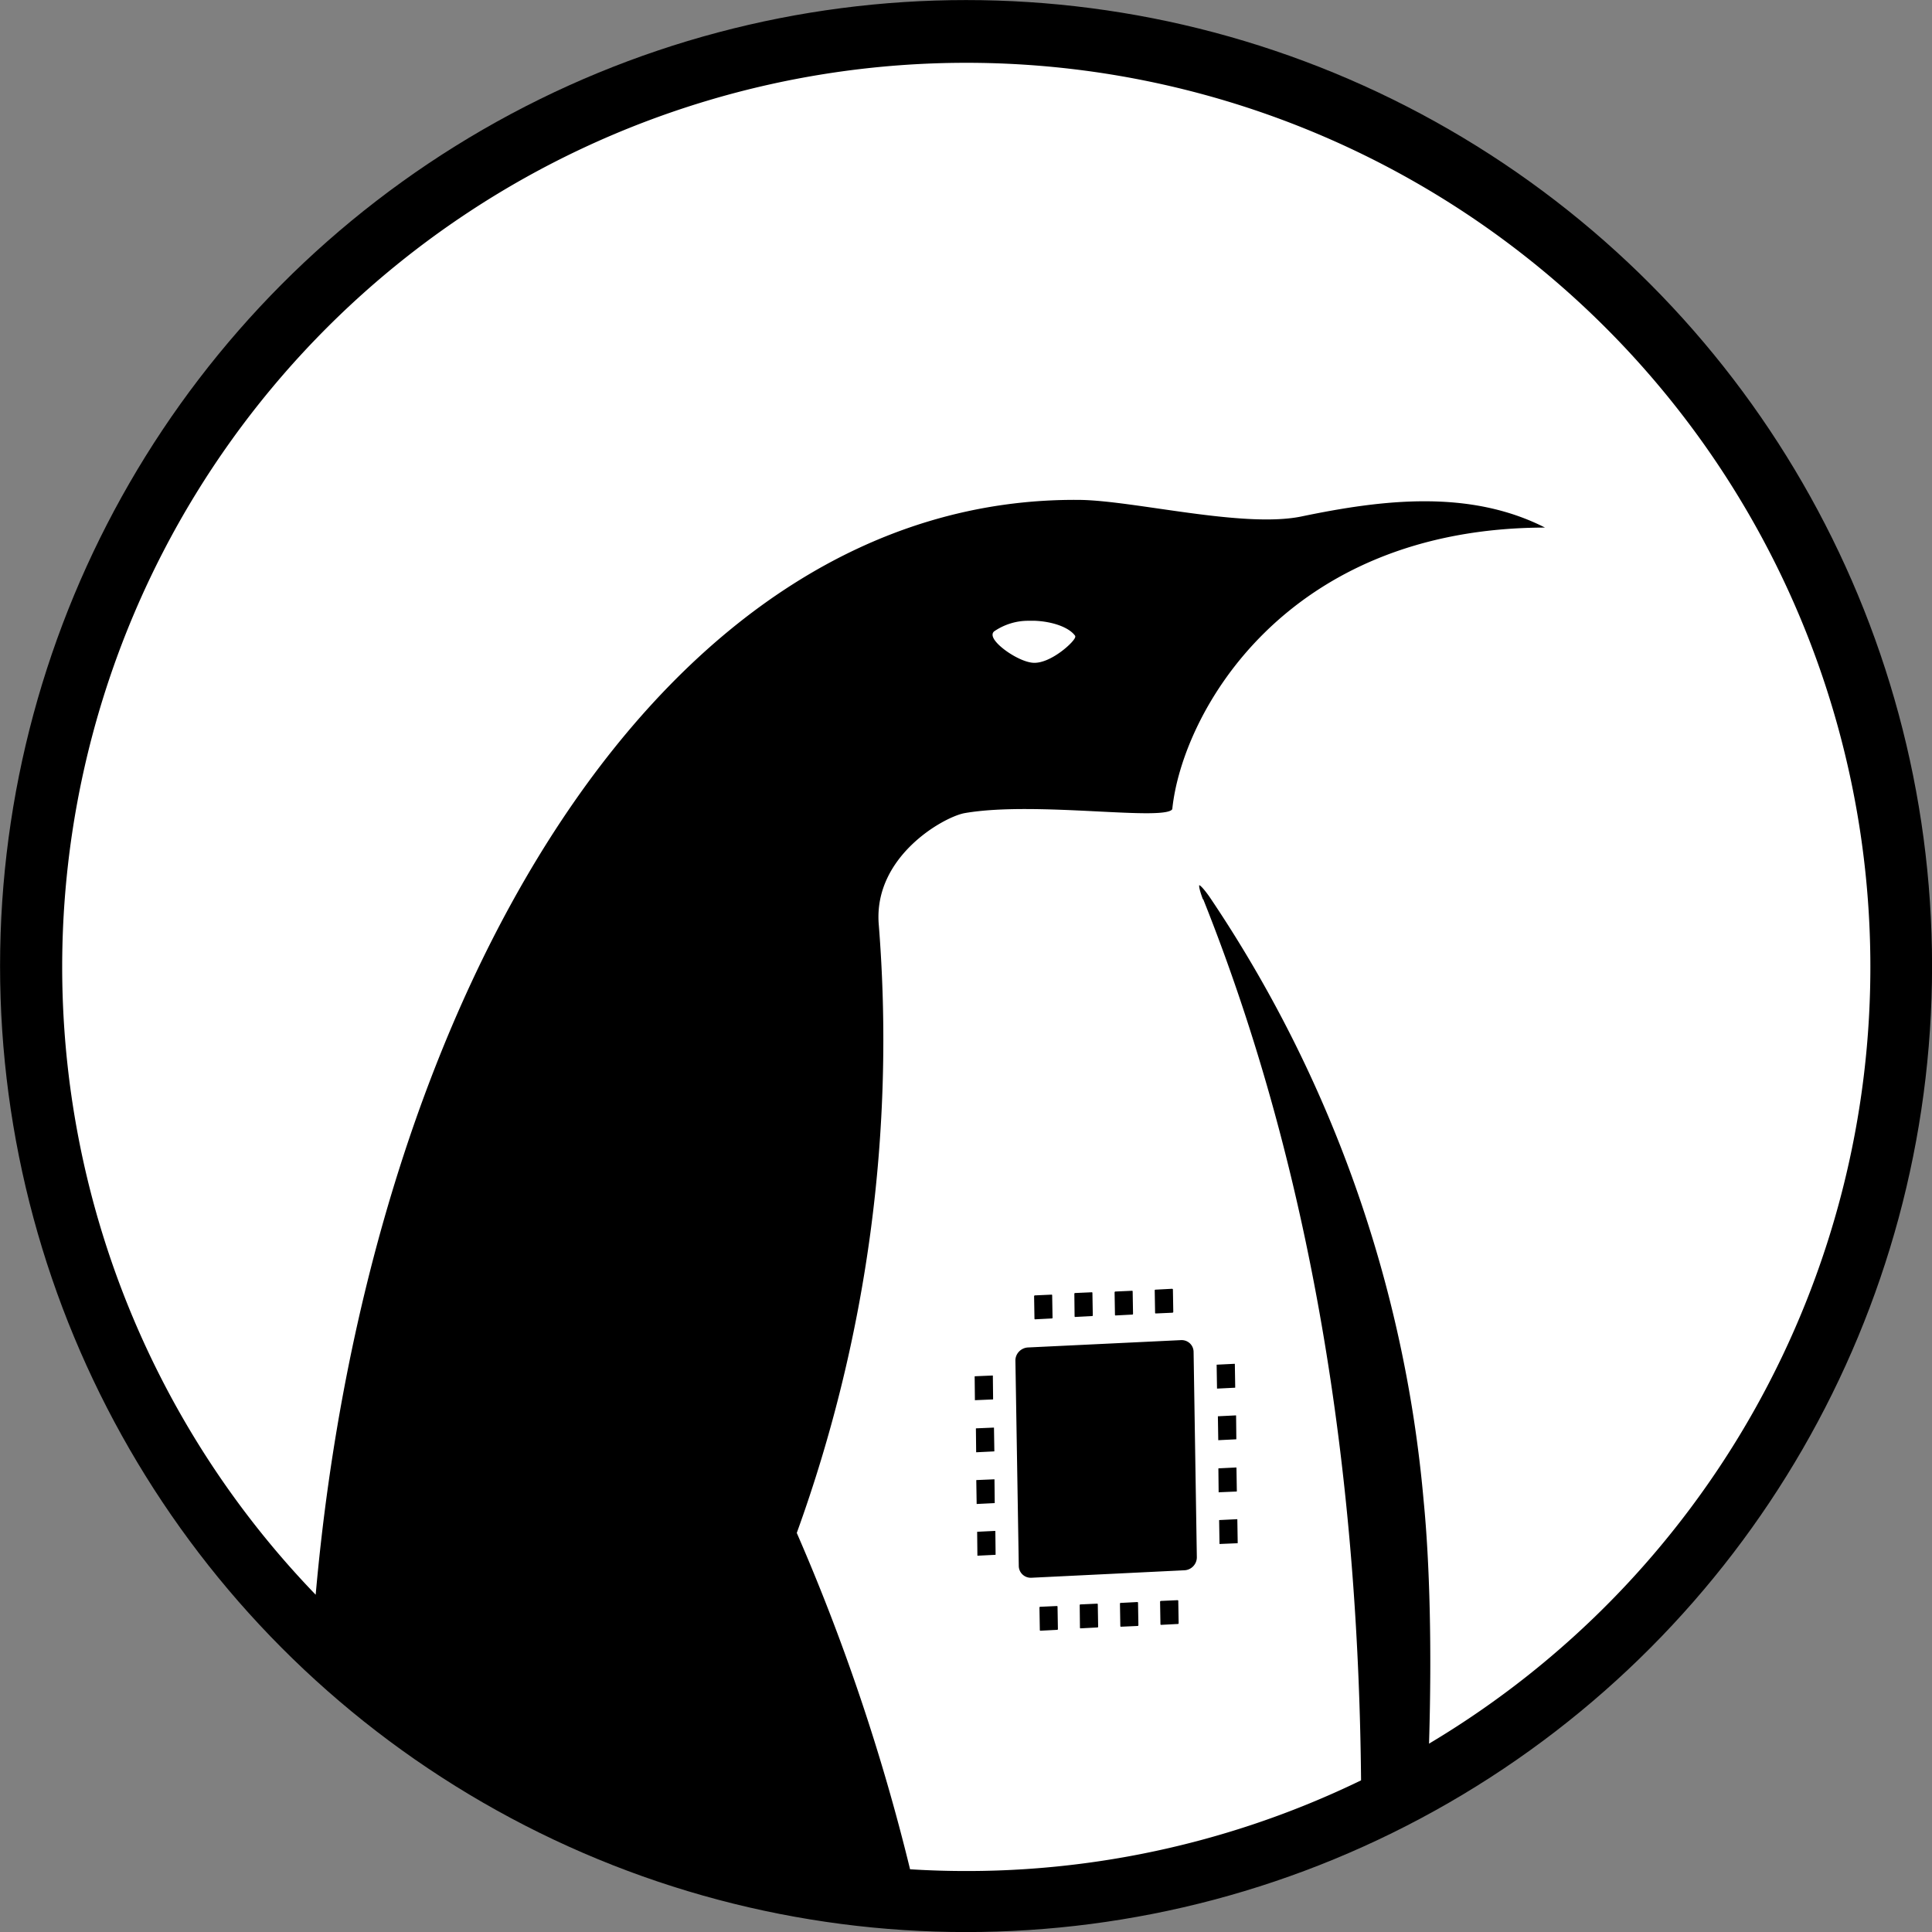<svg xmlns="http://www.w3.org/2000/svg" version="1.1" xmlns:xlink="http://www.w3.org/1999/xlink" width="155.05" height="155.05"><rect width="100%" height="100%" fill="#808080" stroke="none"/><svg xmlns="http://www.w3.org/2000/svg" xml:space="preserve" viewBox="0 0 155.05 155.05">
  <circle cx="77.53" cy="77.53" r="77.39" stroke="#000" stroke-width=".27"></circle>
  <path fill="#fff" stroke="#fff" stroke-width=".16" d="M77.55 5.12A72.48 72.48 0 0 0 25.27 127.8c4.3-48.02 27.88-88.16 61.46-87.76h-.02.04-.02c4.42.08 13.08 2.28 17.7 1.33 6.53-1.36 13.57-2.21 19.7.95.1.04.1.1 0 .1-21.02-.03-29.19 14.93-29.97 22.52-.3 1.15-10.98-.62-16.76.4-1.7.34-7.21 3.47-6.8 8.81a116.34 116.34 0 0 1-6.57 48.87 166.46 166.46 0 0 1 9.07 26.92 72.48 72.48 0 0 0 36.05-7.11c-.2-21.23-2.99-46.4-12.64-70.58h-.03c-.58-1.54-.38-1.77.64-.34a102.8 102.8 0 0 1 17.21 48.5c.5 5.09.66 11.95.44 19.38A72.48 72.48 0 0 0 77.55 5.12zm5.51 44.78h-.6c-.93.01-1.84.3-2.61.82-.65.48 1.66 2.21 2.96 2.38 1.42.2 3.53-1.8 3.4-2.04-.48-.65-1.76-1.1-3.15-1.16zm11 53.45c.08 0 .15.06.15.13l.03 1.8c0 .08-.06.14-.14.15l-1.34.06a.13.13 0 0 1-.14-.13l-.03-1.8c0-.08.06-.14.14-.14zm-3.22.16c.08 0 .14.05.14.13l.03 1.8c0 .07-.06.14-.13.14l-1.35.07a.13.13 0 0 1-.13-.13l-.03-1.8c0-.08.06-.14.13-.15zm-3.23.12c.08 0 .14.05.14.13l.03 1.8c0 .08-.06.14-.14.14l-1.34.07a.13.13 0 0 1-.14-.13l-.02-1.8c0-.08.05-.14.13-.15zm-3.22.19c.07 0 .13.05.13.13l.03 1.8c0 .08-.06.14-.13.14l-1.34.07a.13.13 0 0 1-.14-.13l-.03-1.8c0-.08.06-.14.13-.15zm10.38 3.65c.6-.03 1.1.43 1.1 1.04l.26 16.45c.01.6-.46 1.11-1.07 1.14l-12.28.6c-.6.03-1.1-.44-1.1-1.04l-.27-16.46c-.01-.6.47-1.1 1.07-1.14zm4.31 1.9c.05 0 .1.04.1.09l.03 1.89a.1.1 0 0 1-.1.1l-1.42.07a.09.09 0 0 1-.1-.1l-.03-1.88c0-.05.04-.1.1-.1zm-19.42.94c.05 0 .09.04.1.09l.02 1.89a.1.1 0 0 1-.09.1l-1.43.06a.09.09 0 0 1-.1-.09l-.02-1.89c0-.05.04-.09.09-.1zm19.52 3.2c.05 0 .1.04.1.1l.02 1.88a.1.1 0 0 1-.09.1l-1.43.07a.09.09 0 0 1-.09-.09l-.03-1.89c0-.05.04-.1.1-.1zm-19.42.98c.05 0 .09.03.09.08l.03 1.9a.1.1 0 0 1-.1.09l-1.42.07a.09.09 0 0 1-.1-.09l-.02-1.89c0-.05.03-.1.09-.1zm19.46 3.2c.05 0 .09.05.09.1l.03 1.89a.1.1 0 0 1-.09.1l-1.43.06a.09.09 0 0 1-.1-.08l-.02-1.9c0-.05.04-.09.09-.1zm-19.43.95c.05 0 .1.03.1.08l.02 1.9a.1.1 0 0 1-.09.09l-1.43.07a.09.09 0 0 1-.09-.09l-.03-1.89c0-.05.04-.1.1-.1zm19.5 3.2c.04 0 .09.04.09.1l.03 1.89a.1.1 0 0 1-.1.1l-1.42.06a.09.09 0 0 1-.1-.09l-.03-1.89c0-.05.04-.1.1-.1zm-19.43.94c.05 0 .09.04.1.1l.02 1.88a.1.1 0 0 1-.09.1l-1.43.07a.09.09 0 0 1-.1-.09l-.02-1.9c0-.04.04-.08.09-.09zm14.64 5.56c.07 0 .14.05.14.13l.03 1.8c0 .08-.06.14-.14.14l-1.34.07a.13.13 0 0 1-.14-.13l-.03-1.8c0-.08.06-.14.14-.15zm-3.23.15c.08 0 .14.06.14.13l.03 1.8c0 .08-.06.15-.14.15l-1.34.06a.13.13 0 0 1-.13-.13l-.03-1.8c0-.07.05-.14.13-.14zm-3.23.13c.08 0 .14.05.14.13l.03 1.8c0 .07-.06.14-.14.14l-1.34.07a.13.13 0 0 1-.14-.13l-.02-1.8c0-.08.05-.15.13-.15zm-3.23.19c.08 0 .14.05.14.13l.03 1.8c0 .07-.06.14-.13.14l-1.34.07a.13.13 0 0 1-.14-.13l-.03-1.8c0-.08.06-.15.13-.15z"></path>
</svg><style>@media (prefers-color-scheme: light) { :root { filter: none; } }
@media (prefers-color-scheme: dark) { :root { filter: none; } }
</style></svg>